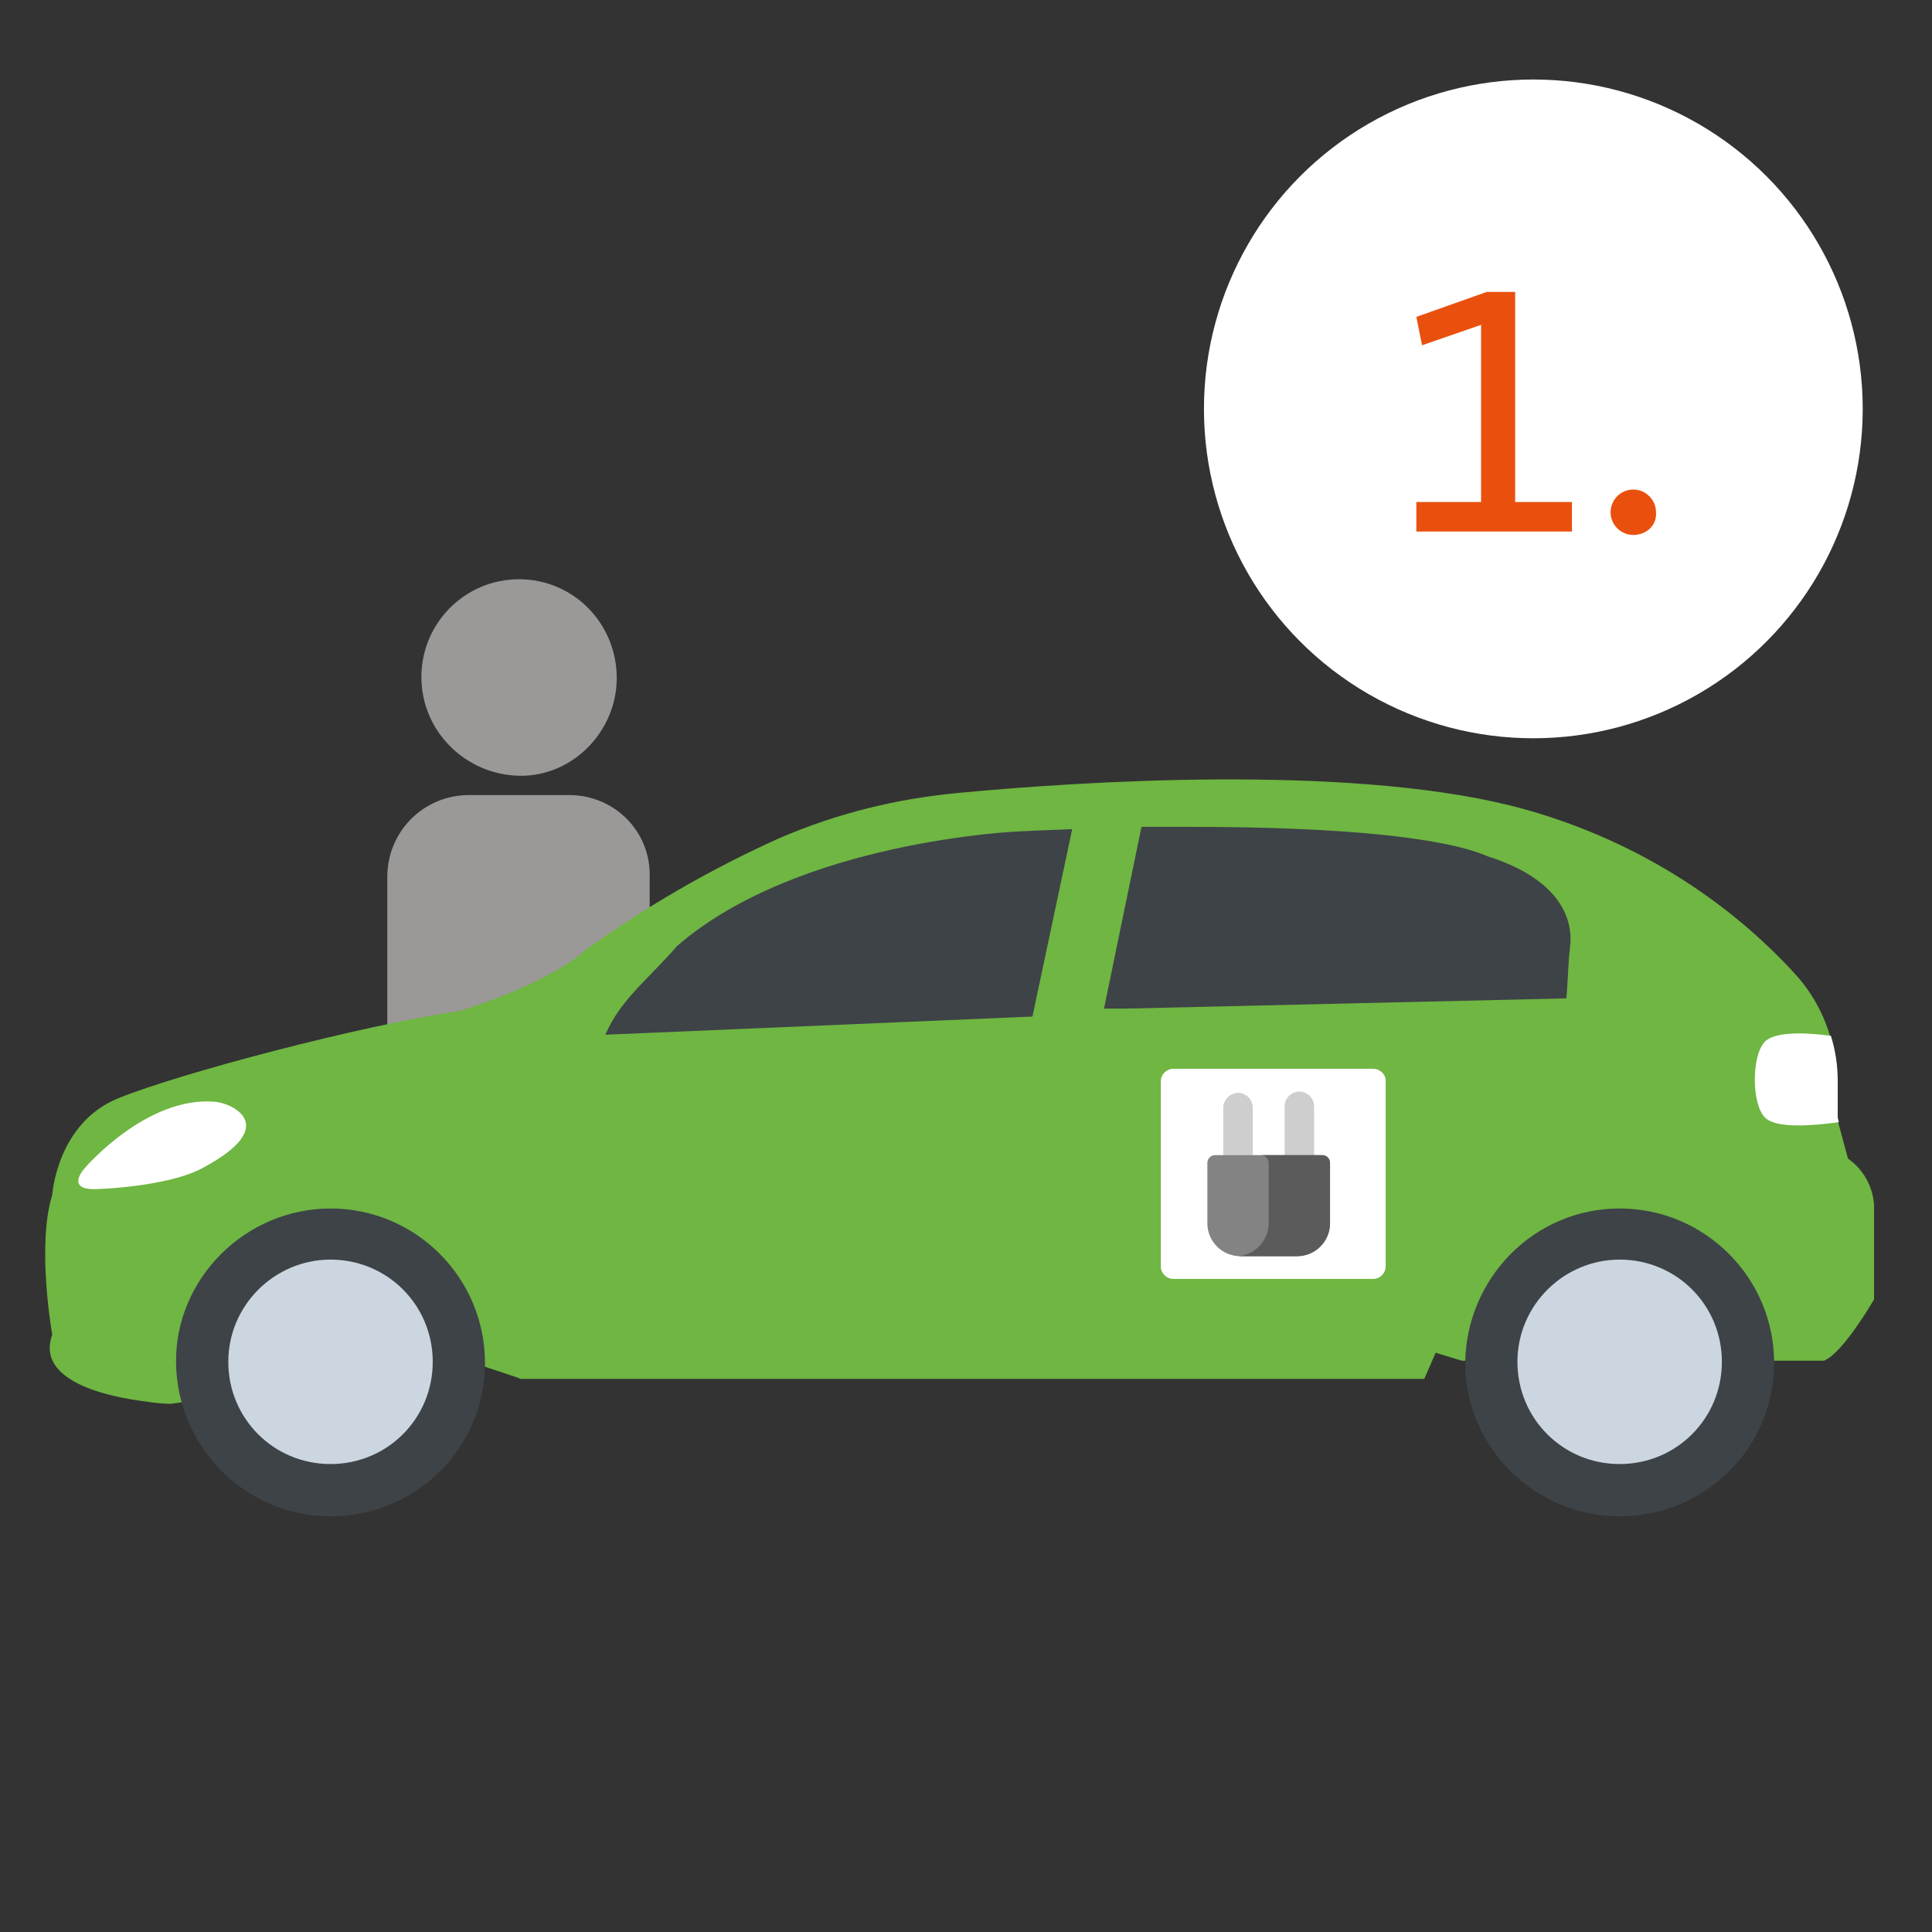 <?xml version="1.0" encoding="utf-8"?>
<!-- Generator: Adobe Illustrator 25.2.1, SVG Export Plug-In . SVG Version: 6.00 Build 0)  -->
<svg version="1.1" id="Ebene_1" xmlns="http://www.w3.org/2000/svg" xmlns:xlink="http://www.w3.org/1999/xlink" x="0px" y="0px"
	 viewBox="0 0 170.1 170.1" style="enable-background:new 0 0 170.1 170.1;" xml:space="preserve">
<rect x="0" y="0" width="170.1" height="170.1" fill="#333333" stroke="none"/>
<style type="text/css">
	.st0{fill:#9B9898;}
	.st1{clip-path:url(#SVGID_2_);}
	.st2{fill:#6FB642;}
	.st3{fill:#3E4347;}
	.st4{fill:#FFFFFF;}
	.st5{fill:#CBD6E0;}
	.st6{fill:#CFCECE;}
	.st7{fill:#838383;}
	.st8{fill:#5B5B5B;}
	.st9{enable-background:new    ;}
	.st10{fill:#E9500E;}
</style>
<path class="st0" d="M50.1,70h-8.8c-4,0-7.2,3.2-7.2,7.2v14.6c0,0.8,0.6,1.4,1.4,1.4c0,0,0,0,0,0h20.3c0.8,0,1.4-0.6,1.4-1.4l0,0
	V77.2C57.3,73.2,54.1,70,50.1,70C50.1,70,50.1,70,50.1,70z"/>
<g>
	<defs>
		<rect id="SVGID_1_" x="4" y="51" width="161" height="82.5"/>
	</defs>
	<clipPath id="SVGID_2_">
		<use xlink:href="#SVGID_1_"  style="overflow:visible;"/>
	</clipPath>
	<g class="st1">
		<path class="st0" d="M45.7,51c-4.8,0-8.6,3.9-8.6,8.6c0,4.8,3.9,8.6,8.6,8.7s8.6-3.9,8.6-8.6c0,0,0,0,0,0
			C54.3,54.9,50.5,51,45.7,51z"/>
		<path class="st2" d="M165,106.1v8.3c0,0-2.7,4.7-4.4,5.4h-31.9l-2.3-0.7l-1,2.3H45.8l-0.2-0.1l-3.6-1.2l-27,3.5c0,0-0.9,0-2.1-0.2
			c-3.4-0.4-9.8-1.8-8.3-5.9c0,0-1.4-7.8,0-12.3c0,0,0.4-6.3,5.8-8.5s21.3-6.4,30.1-7.7c0,0,7.7-2.3,11.1-5.4c5.3-3.8,11-7.1,17-9.8
			c5.1-2.2,10.4-3.5,15.9-4c10.6-1,33.7-2.5,48.4,1.1c9.6,2.4,18.4,7.5,25.1,14.8c2.4,2.6,3.7,6,3.7,9.5v3.1l1,3.7
			C164.1,103,164.9,104.5,165,106.1L165,106.1z"/>
	</g>
</g>
<path class="st3" d="M29.1,106.4c7.5,0,13.6,6.1,13.6,13.6s-6.1,13.5-13.6,13.5s-13.5-6.1-13.6-13.5S21.6,106.4,29.1,106.4
	L29.1,106.4z"/>
<path class="st3" d="M142.6,106.4c7.5,0,13.6,6.1,13.6,13.6s-6.1,13.5-13.6,13.5s-13.6-6.1-13.6-13.5
	C129.1,112.5,135.1,106.4,142.6,106.4C142.6,106.4,142.6,106.4,142.6,106.4z"/>
<path class="st3" d="M94.4,73c-2.8,0.1-4.7,0.2-4.7,0.2S70.3,74,59.6,83.3c-2.3,2.7-5,4.7-6.3,7.8l37.6-1.6L94.4,73z"/>
<path class="st3" d="M131,75.4c-3.9-1.7-13.2-2.6-26.1-2.6c-1.5,0-3,0-4.4,0l-3.3,16h1.9l38.8-0.9c0.1-0.7,0.2-3.6,0.3-4.2v-0.1
	C138.6,81.2,137.6,77.5,131,75.4L131,75.4z"/>
<path class="st4" d="M7.5,102.8c0,0,5.4-6.3,11.4-5.8c1.5,0.1,5.9,2.1-1,5.8c-2.1,1.2-6.4,1.8-9.6,1.9
	C5.7,104.7,7.5,102.8,7.5,102.8L7.5,102.8z"/>
<path class="st4" d="M161.8,98.4v-3.2c0-1.4-0.2-2.7-0.6-4c-2.2-0.3-4.9-0.4-5.8,0.5c-1.2,1.2-1.2,5.5,0,6.7c1,1,4.3,0.7,6.5,0.4
	L161.8,98.4L161.8,98.4z"/>
<path class="st5" d="M29.1,110.9c5,0,9,4,9,9s-4,9-9,9s-9-4-9-9C20.1,114.9,24.2,110.9,29.1,110.9C29.1,110.9,29.2,110.9,29.1,110.9
	L29.1,110.9z"/>
<path class="st5" d="M29.1,114.6c2.9,0,5.3,2.4,5.3,5.3c0,2.9-2.4,5.3-5.3,5.3c-2.9,0-5.3-2.4-5.3-5.3
	C23.8,117,26.2,114.6,29.1,114.6z"/>
<path class="st5" d="M142.6,110.9c5,0,9,4,9,9s-4,9-9,9s-9-4-9-9S137.7,110.9,142.6,110.9z"/>
<path class="st5" d="M142.6,114.6c2.9,0,5.3,2.4,5.3,5.3c0,2.9-2.4,5.3-5.3,5.3c-2.9,0-5.3-2.4-5.3-5.3
	C137.3,117,139.7,114.6,142.6,114.6C142.6,114.6,142.6,114.6,142.6,114.6z"/>
<path class="st4" d="M120.9,112.6h-17.6c-0.6,0-1.1-0.5-1.1-1.1V95.2c0-0.6,0.5-1.1,1.1-1.1h17.6c0.6,0,1.1,0.5,1.1,1c0,0,0,0,0,0
	v16.4C122,112.1,121.5,112.6,120.9,112.6L120.9,112.6z"/>
<path class="st6" d="M109,104c-0.7,0-1.3-0.6-1.3-1.3v-5.3c0.1-0.7,0.7-1.2,1.4-1.2c0.6,0.1,1.1,0.5,1.2,1.2v5.3
	C110.3,103.4,109.7,104,109,104C109,104,109,104,109,104z"/>
<path class="st6" d="M114.4,104c-0.7,0-1.3-0.6-1.3-1.3v-5.3c0-0.7,0.6-1.3,1.3-1.3c0.7,0,1.3,0.6,1.3,1.3v5.3
	C115.7,103.4,115.2,104,114.4,104L114.4,104z"/>
<path class="st7" d="M114.2,110.6h-5c-1.6,0-2.9-1.3-2.9-2.9v-5.3c0-0.4,0.3-0.7,0.7-0.7c0,0,0,0,0,0h9.4c0.4,0,0.7,0.3,0.7,0.7
	c0,0,0,0,0,0v5.3C117.1,109.3,115.8,110.6,114.2,110.6L114.2,110.6z"/>
<path class="st8" d="M116.4,101.7H111c0.4,0,0.7,0.3,0.7,0.7c0,0,0,0,0,0v5.3c0,1.5-1.2,2.8-2.7,2.9h5.2c1.6,0,2.9-1.3,2.9-2.9v-5.3
	C117.1,102,116.8,101.7,116.4,101.7C116.4,101.7,116.4,101.7,116.4,101.7L116.4,101.7z"/>
<circle class="st4" cx="135" cy="36" r="29"/>
<g class="st9">
	<path class="st10" d="M124.7,46.8v-2.6h5.7V28.6l-5.2,1.8l-0.5-2.5l6.2-2.2h2.5v18.5h5v2.6H124.7z"/>
	<path class="st10" d="M143.8,47.1c-1.1,0-2-0.9-2-2c0-1.1,0.9-2,2-2c1.1,0,2,0.9,2,2C145.9,46.2,145,47.1,143.8,47.1z"/>
</g>
</svg>
